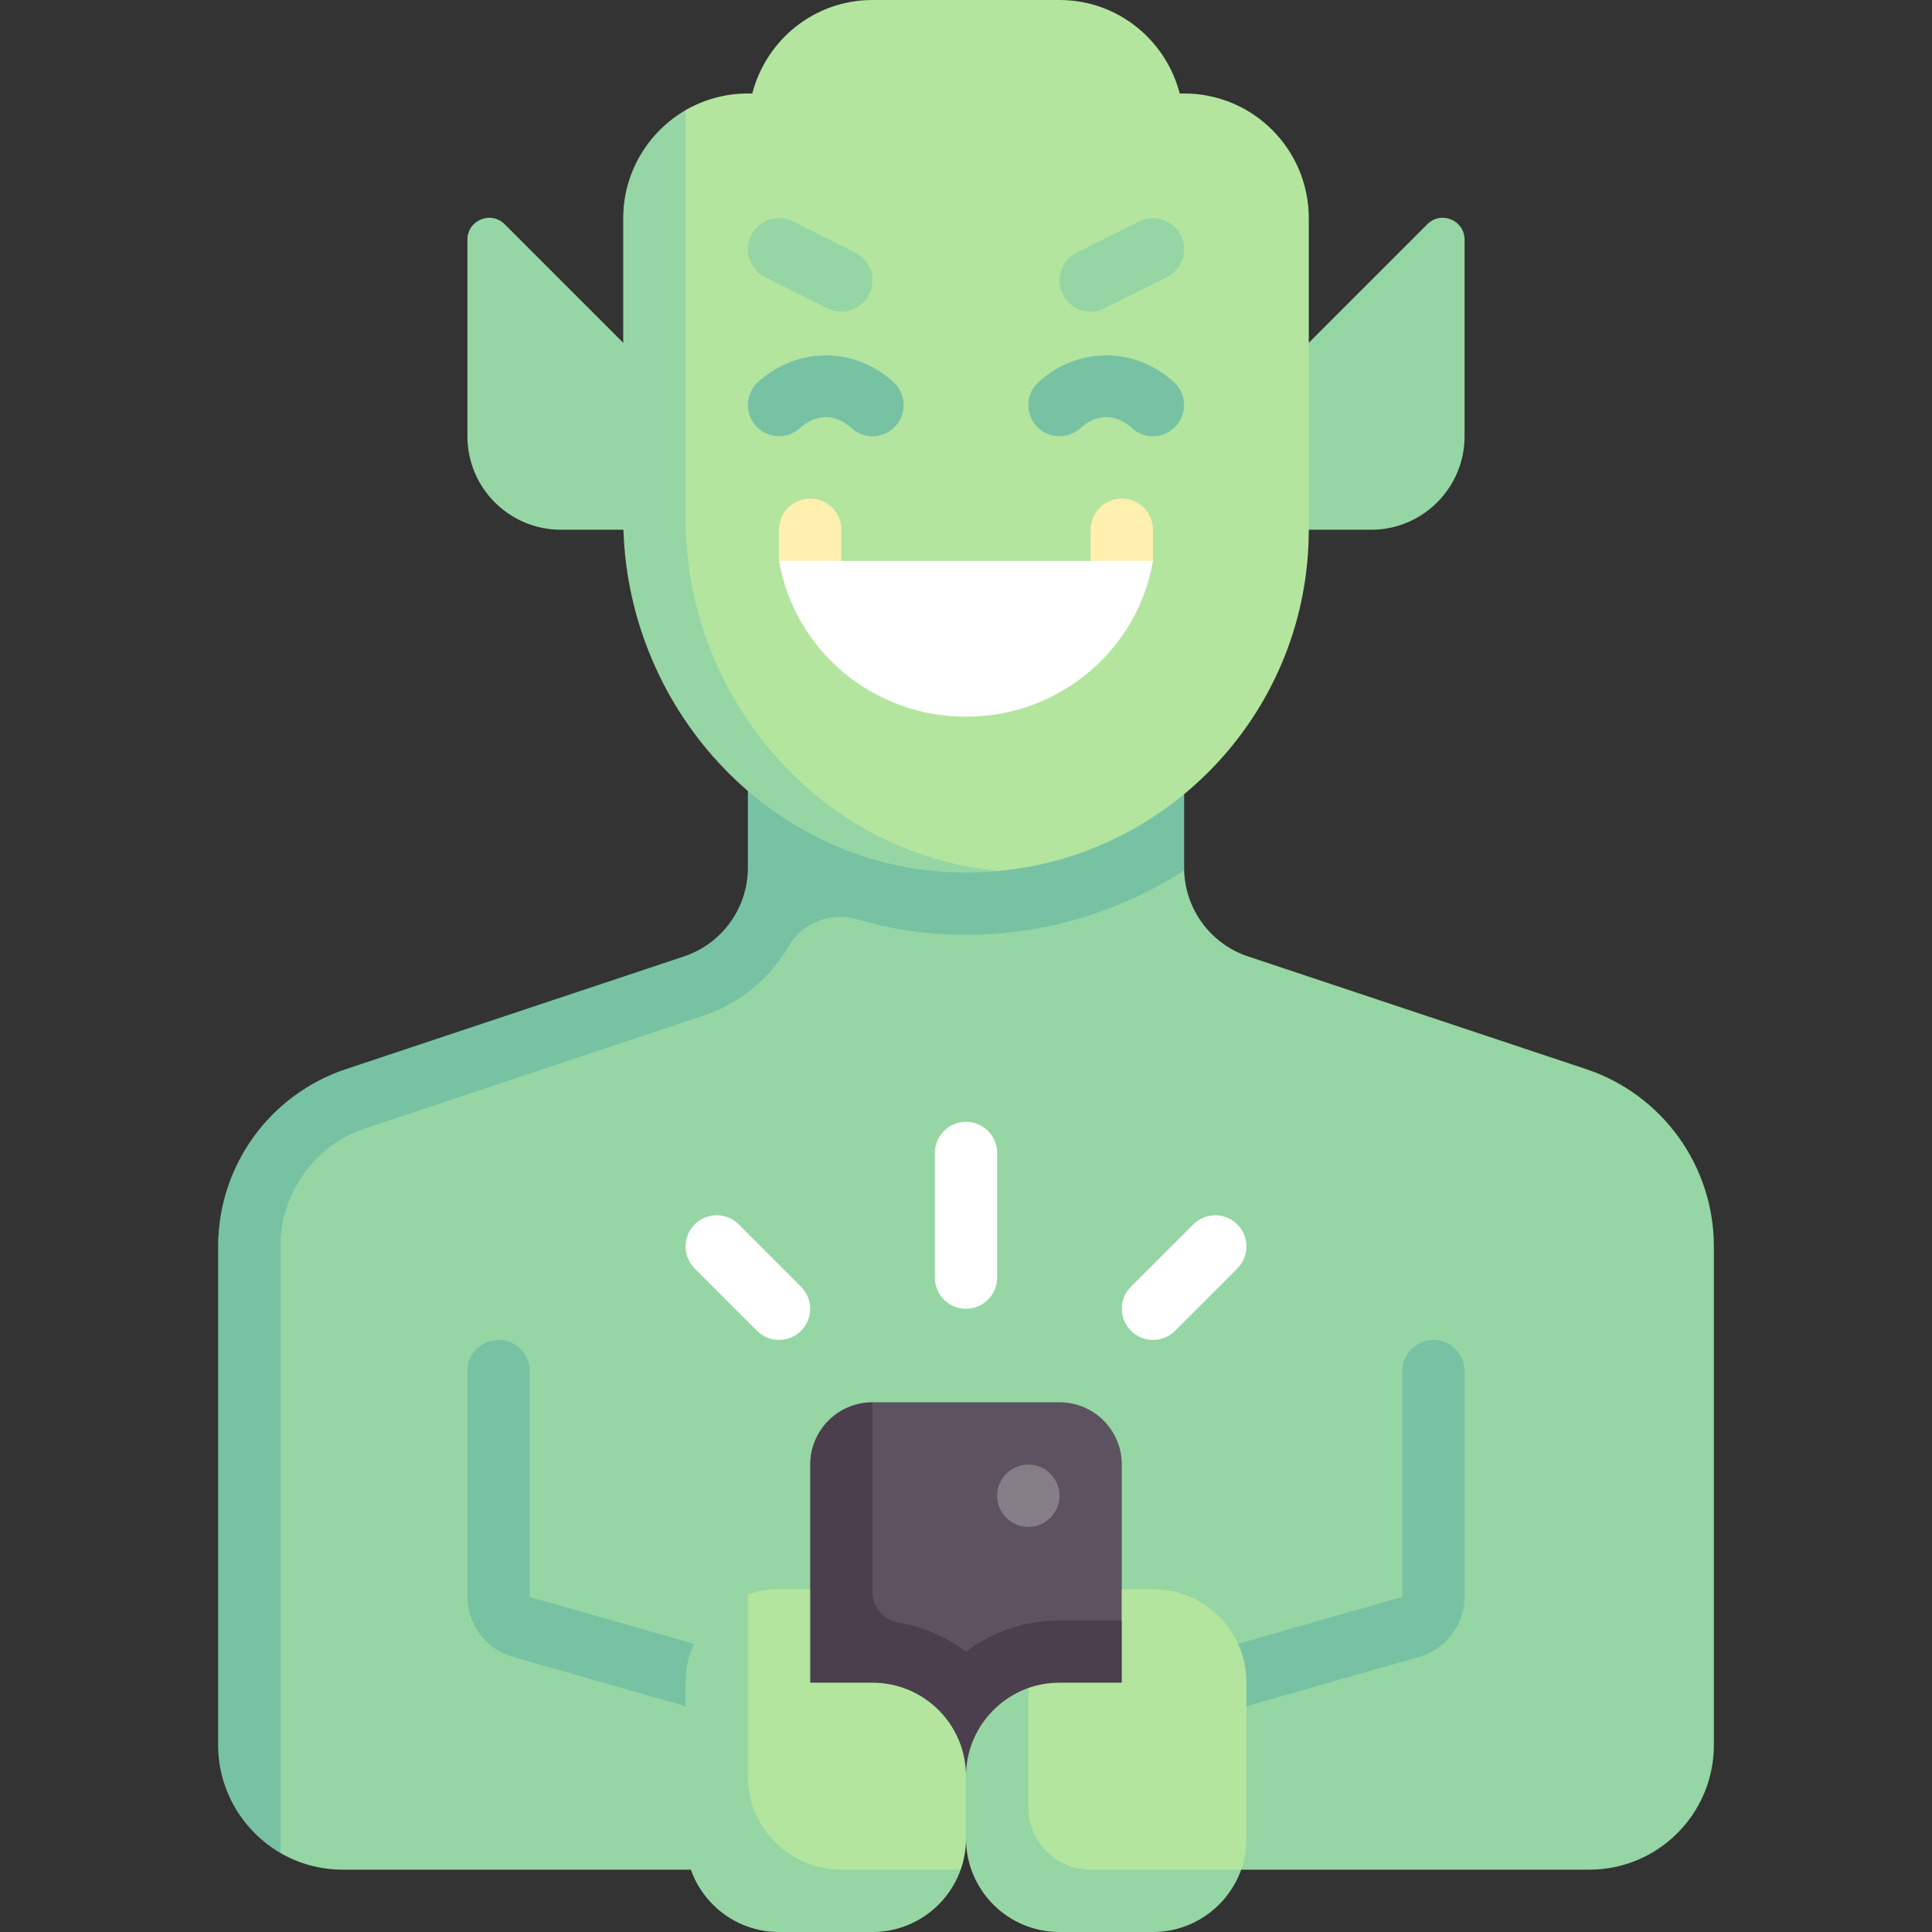 <svg id="Capa_1" enable-background="new 0 0 512 512" height="512" viewBox="0 0 512 512" width="512" xmlns="http://www.w3.org/2000/svg"><rect x="0" y="0" width="512" height="512" fill="#333333" stroke="none"/><g><path d="m388.129 63.504v52.109c0 13.682-11.092 24.774-24.774 24.774h-24.774v-41.29l39.68-39.68c3.641-3.642 9.868-1.063 9.868 4.087z" fill="#95d6a4"/><path d="m420.314 283.317-89.567-29.856c-9.887-3.295-16.628-12.412-16.93-22.778l-107.317-.725c0 10.663-7.383 24.67-17.5 28.042l-97.314 34.5c-20.232 6.744-25.186 16.495-25.186 37.823v132.129l7.822 28.613c4.859 2.811 10.5 4.419 16.517 4.419h148.645l16.516-16.516 16.516 16.516h148.645c18.243 0 33.032-14.789 33.032-33.032v-132.129c.001-21.328-13.647-40.262-33.879-47.006z" fill="#95d6a4"/><path d="m322.056 454.194c.758 0 1.516-.105 2.274-.315l51.815-14.806c7.048-2.008 11.984-8.532 11.984-15.879v-59.839c0-4.565-3.694-8.258-8.258-8.258s-8.258 3.694-8.258 8.258v59.839l-51.815 14.798c-4.387 1.258-6.927 5.831-5.677 10.21 1.04 3.629 4.347 5.992 7.935 5.992z" fill="#78c2a4"/><path d="m256 247.742c21.313 0 41.098-6.306 57.817-17.059-.007-.24-.01-.483-.01-.724v-40.023h-115.613v40.023c0 10.663-6.823 20.13-16.94 23.502l-89.567 29.856c-20.233 6.744-33.88 25.679-33.88 47.006v132.129c0 12.196 6.684 22.889 16.516 28.611v-160.74c0-14.218 9.098-26.841 22.586-31.338l89.559-29.856c9.802-3.266 17.683-9.95 22.586-18.46 3.571-6.199 11.208-9.032 18.076-7.032 8.579 2.498 17.581 3.917 26.866 4.087z" fill="#78c2a4"/><path d="m189.944 454.194c-.758 0-1.516-.105-2.274-.315l-51.815-14.806c-7.048-2.008-11.984-8.532-11.984-15.879v-59.839c0-4.565 3.694-8.258 8.258-8.258 4.565 0 8.258 3.694 8.258 8.258v59.839l51.815 14.798c4.387 1.258 6.927 5.831 5.677 10.21-1.04 3.629-4.347 5.992-7.935 5.992z" fill="#78c2a4"/><path d="m256 346.839c-4.565 0-8.258-3.694-8.258-8.258v-33.032c0-4.565 3.694-8.258 8.258-8.258s8.258 3.694 8.258 8.258v33.032c0 4.564-3.694 8.258-8.258 8.258z" fill="#fff"/><path d="m206.452 355.097c-2.113 0-4.226-.806-5.839-2.419l-16.516-16.516c-3.226-3.226-3.226-8.452 0-11.677 3.226-3.226 8.452-3.226 11.677 0l16.516 16.515c3.226 3.226 3.226 8.452 0 11.677-1.613 1.613-3.726 2.42-5.838 2.42z" fill="#fff"/><path d="m305.548 355.097c-2.113 0-4.226-.806-5.839-2.419-3.226-3.226-3.226-8.452 0-11.677l16.516-16.516c3.226-3.226 8.452-3.226 11.677 0 3.226 3.226 3.226 8.452 0 11.677l-16.516 16.516c-1.612 1.612-3.725 2.419-5.838 2.419z" fill="#fff"/><path d="m313.806 24.774h-1.168c-3.683-14.222-16.489-24.774-31.864-24.774h-49.548c-15.375 0-28.181 10.552-31.865 24.774h-1.168c-6.017 0-11.657 1.611-16.516 4.422l-6.677 28.61v79.568c0 50.016 29.291 92.21 79.298 93.126 0 0 7.072.636 10.528.302 46.027-4.438 82.013-43.224 82.013-90.415v-82.581c0-18.243-14.789-33.032-33.033-33.032z" fill="#b3e59f"/><path d="m231.226 115.613c-1.984 0-3.968-.71-5.548-2.137-1.468-1.339-3.847-2.927-6.839-2.927s-5.371 1.589-6.839 2.927c-3.371 3.04-8.589 2.815-11.669-.573-3.056-3.379-2.806-8.605.573-11.669 10.403-9.419 25.468-9.419 35.871 0 3.379 3.065 3.629 8.29.573 11.669-1.638 1.799-3.872 2.71-6.122 2.71z" fill="#78c2a4"/><path d="m305.548 115.613c-1.984 0-3.968-.71-5.548-2.137-1.468-1.339-3.847-2.927-6.839-2.927s-5.371 1.589-6.839 2.927c-3.379 3.04-8.589 2.815-11.669-.573-3.056-3.379-2.806-8.605.573-11.669 10.403-9.419 25.468-9.419 35.871 0 3.379 3.065 3.629 8.29.573 11.669-1.638 1.799-3.872 2.71-6.122 2.71z" fill="#78c2a4"/><g fill="#95d6a4"><path d="m222.96 82.581c-1.242 0-2.5-.282-3.685-.871l-16.516-8.258c-4.081-2.04-5.734-7-3.694-11.081s7.008-5.718 11.081-3.694l16.516 8.258c4.081 2.04 5.734 7 3.694 11.081-1.453 2.895-4.364 4.565-7.396 4.565z"/><path d="m289.04 82.581c-3.032 0-5.944-1.669-7.395-4.565-2.04-4.081-.387-9.04 3.694-11.081l16.516-8.258c4.073-2.024 9.032-.387 11.081 3.694 2.04 4.081.387 9.04-3.694 11.081l-16.516 8.258c-1.186.588-2.444.871-3.686.871z"/><path d="m181.677 137.374v-108.178c-9.832 5.722-16.516 16.415-16.516 28.61v33.032l-31.422-31.422c-3.642-3.642-9.868-1.062-9.868 4.088v52.109c0 13.682 11.092 24.774 24.774 24.774h16.569c1.533 48.714 40.084 89.926 89.084 90.823 3.509.064 7.119-.085 10.528-.408-47.015-4.166-83.149-45.491-83.149-93.428z"/></g><path d="m214.71 132.129c4.561 0 8.258 3.697 8.258 8.258v15.446l-16.516-7.188v-8.258c0-4.561 3.697-8.258 8.258-8.258z" fill="#fff0af"/><path d="m297.29 132.129c4.561 0 8.258 3.697 8.258 8.258v8.258l-16.516 6.022v-14.28c0-4.561 3.697-8.258 8.258-8.258z" fill="#fff0af"/><path d="m280.774 371.613h-49.548l-7.476 16.516v65.121l73.54-23.831v-41.29c0-9.122-7.394-16.516-16.516-16.516z" fill="#5d5360"/><path d="m280.774 429.419c-9.287 0-17.869 3.083-24.774 8.277-5.152-3.876-11.238-6.576-17.854-7.697-3.98-.674-6.92-4.05-6.92-8.087v-50.3c-9.121 0-16.516 7.394-16.516 16.516v33.032l-19.46 49.549h117.75l-15.71-41.29z" fill="#4b3f4e"/><path d="m305.548 421.161h-8.258v24.774h-16.517c-2.895 0-5.676.491-8.258 1.404l-16.515 23.371c0-13.682-11.092-24.774-24.774-24.774h-16.517v-24.774h-8.258c-2.89 0-5.68.45-8.258 1.359l-7.218 23.415v34.624c0 13.682 11.092 24.774 24.774 24.774h15.476l23.364-9.849c.913-2.583 1.41-5.363 1.41-8.259l24.774 17.024h24.774l23.365-8.768c.912-2.583 1.409-5.362 1.409-8.256v-41.29c.001-13.683-11.09-24.775-24.773-24.775z" fill="#b3e59f"/><path d="m198.194 470.71v-48.189c-9.6 3.413-16.516 12.643-16.516 23.415v41.29c0 13.682 11.092 24.774 24.774 24.774h24.774c10.771 0 19.95-6.916 23.362-16.516h-31.62c-13.683 0-24.774-11.092-24.774-24.774z" fill="#95d6a4"/><path d="m280.774 512h24.774c10.771 0 19.956-6.916 23.369-16.516h-39.885c-9.122 0-16.516-7.395-16.516-16.516v-31.629c-9.6 3.413-16.516 12.599-16.516 23.37v16.516c0 13.683 11.092 24.775 24.774 24.775z" fill="#95d6a4"/><circle cx="272.516" cy="396.387" fill="#857e87" r="8.258"/><path d="m206.452 148.645c3.999 23.425 24.63 41.29 49.548 41.29s45.549-17.865 49.548-41.29z" fill="#fff"/></g></svg>